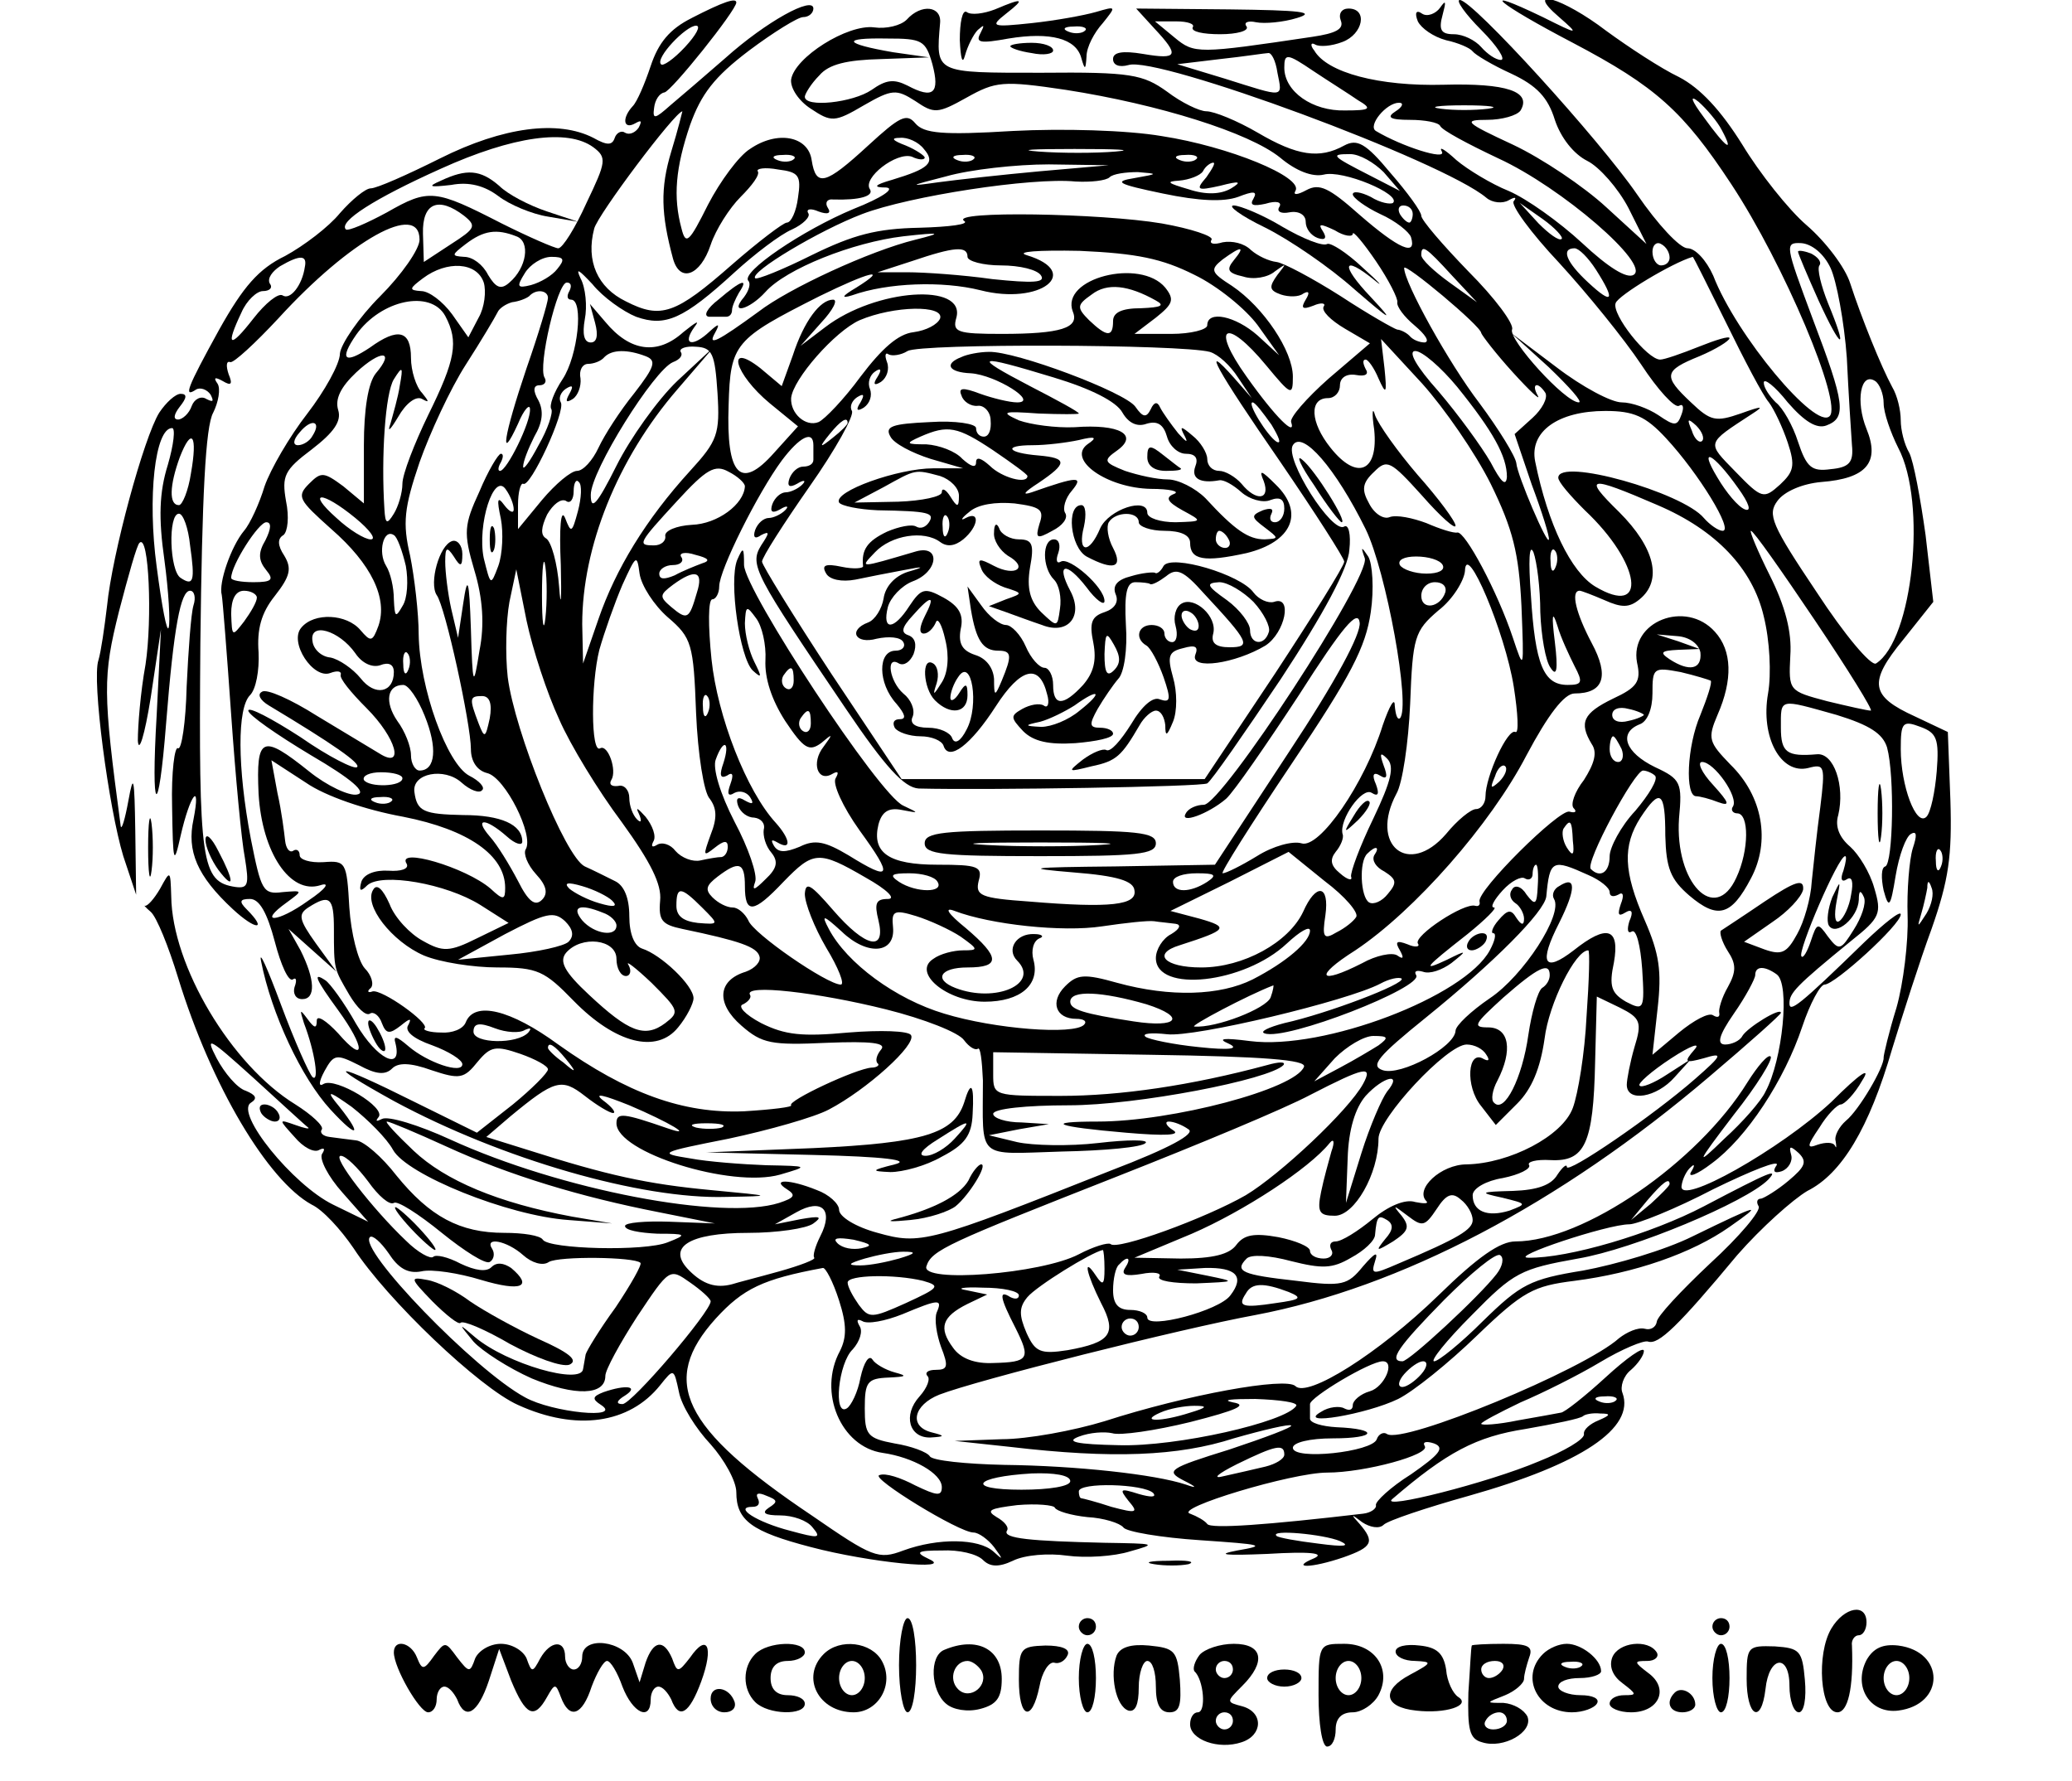 <?xml version="1.0" standalone="no"?>
<!DOCTYPE svg PUBLIC "-//W3C//DTD SVG 20010904//EN"
 "http://www.w3.org/TR/2001/REC-SVG-20010904/DTD/svg10.dtd">
<svg version="1.0" xmlns="http://www.w3.org/2000/svg"
 width="242pt" height="208pt" viewBox="0 0 242 208"
 preserveAspectRatio="xMidYMid meet">

<g transform="translate(0,208) scale(0.1,-0.1)"
fill="#000000" stroke="none">
<path d="M808 2059 c-26 -13 -39 -29 -48 -56 -7 -21 -16 -42 -21 -47 -13 -14
-11 -28 3 -20 7 4 8 3 4 -5 -4 -6 -11 -9 -16 -6 -4 3 -10 0 -12 -6 -3 -9 -9
-9 -25 0 -41 21 -105 13 -179 -24 -38 -19 -74 -35 -81 -35 -6 0 -22 -13 -36
-29 -13 -16 -42 -38 -64 -50 -31 -15 -49 -36 -77 -86 -38 -69 -42 -80 -27 -70
5 3 13 0 17 -6 4 -8 3 -9 -5 -5 -6 4 -14 0 -17 -8 -3 -9 -11 -16 -16 -16 -6 0
-5 6 2 15 8 10 9 15 1 15 -6 0 -17 -10 -25 -22 -18 -29 -55 -165 -61 -226 -3
-25 -7 -53 -10 -63 -8 -23 12 -173 29 -229 l15 -45 -1 75 c-1 62 -2 68 -8 35
-4 -22 -8 -35 -9 -30 -21 157 -21 175 -2 251 11 42 21 78 24 80 11 11 15 -89
7 -142 -6 -33 -9 -72 -9 -89 1 -16 8 6 15 50 l12 80 -5 -100 c-7 -118 2 -125
11 -10 9 113 17 155 28 155 5 0 7 -8 4 -17 -3 -10 -6 -53 -8 -95 -1 -42 -6
-74 -10 -72 -4 3 -8 -28 -7 -68 1 -67 2 -70 10 -34 11 48 24 65 15 19 -8 -37
4 -66 46 -105 27 -25 41 -25 16 0 -9 9 -8 12 4 12 11 0 20 -16 29 -50 7 -27
16 -47 21 -44 4 3 5 -1 2 -9 -2 -7 1 -14 9 -14 16 0 15 23 -2 57 l-14 25 28
-25 28 -25 -24 33 c-20 28 -21 34 -9 42 25 16 30 12 30 -25 0 -48 0 -46 18
-77 9 -15 19 -25 24 -22 4 3 11 -2 14 -11 5 -13 9 -13 22 -3 11 9 13 9 9 1 -5
-7 5 -16 28 -24 19 -7 35 -17 35 -22 0 -12 -41 2 -63 21 -14 12 -18 13 -15 3
8 -33 -22 -18 -46 23 -14 25 -31 48 -36 51 -15 10 -12 2 15 -35 32 -44 32 -64
0 -27 -14 15 -25 22 -25 15 0 -10 -3 -9 -11 2 -9 12 -9 11 -4 -5 13 -34 18
-70 10 -63 -4 4 -21 42 -37 85 -16 43 -26 65 -23 50 12 -61 47 -136 81 -173
34 -37 38 -30 5 10 -10 13 -4 10 20 -7 19 -15 41 -37 48 -50 16 -29 134 -77
205 -82 l51 -4 -47 8 c-86 16 -148 42 -185 77 -20 19 -34 34 -31 34 3 0 34
-13 69 -29 74 -34 157 -59 249 -77 l65 -13 -53 2 c-28 1 -52 -1 -52 -5 0 -5
17 -8 38 -9 34 0 35 -1 12 -10 -27 -11 -139 -8 -146 3 -3 5 -23 8 -45 8 -52 0
-87 19 -126 67 -17 22 -38 40 -47 41 -9 1 -23 3 -31 4 -8 1 -12 5 -9 9 2 4
-12 17 -31 29 -75 46 -144 162 -145 243 -1 31 -1 31 -13 9 -7 -12 -15 -21 -18
-20 -2 2 1 -2 7 -7 7 -6 21 -41 32 -77 39 -127 105 -237 156 -265 13 -6 34
-29 49 -51 39 -60 147 -163 192 -183 68 -31 130 -22 166 23 16 20 16 20 22 -8
3 -16 20 -43 37 -61 16 -18 30 -43 30 -56 0 -33 18 -46 87 -64 68 -18 169 -28
138 -14 -17 8 -14 10 15 10 20 1 41 -4 48 -11 8 -8 18 -9 35 -1 14 7 42 9 63
6 22 -3 55 -1 74 5 32 9 30 9 -30 10 -86 2 -119 5 -114 14 3 4 -3 11 -12 16
-13 8 -8 10 24 14 23 2 43 0 44 -3 2 -4 19 -9 38 -11 19 -1 38 -7 42 -12 3 -5
44 -12 90 -15 73 -5 78 -6 43 -12 -26 -5 -14 -6 35 -4 50 3 68 1 55 -5 -29
-12 -4 -12 34 1 34 12 37 18 19 39 -11 12 -10 12 3 2 9 -6 20 -8 25 -3 5 5 50
20 100 34 131 37 194 79 179 120 -3 7 1 20 10 27 8 7 15 17 15 22 0 6 -20 -8
-45 -31 -24 -22 -48 -41 -52 -41 -5 -1 -27 -5 -50 -9 -24 -5 -43 -6 -43 -4 0
2 21 13 46 25 26 11 68 32 93 47 25 15 51 26 56 24 12 -4 35 18 104 101 28 32
65 65 82 75 40 20 72 73 99 166 12 39 32 102 46 140 20 57 24 85 22 150 l-3
80 -38 18 c-53 24 -55 40 -14 90 l35 44 -9 78 c-6 43 -14 86 -19 96 -6 10 -10
27 -10 38 0 12 -4 29 -10 39 -13 24 -36 81 -49 121 -6 19 -29 49 -51 68 -21
18 -55 61 -75 94 -25 40 -49 66 -74 79 -21 10 -59 35 -85 54 -51 39 -97 52
-55 16 24 -21 23 -21 -19 0 -79 38 -53 16 35 -30 97 -51 129 -80 185 -165 62
-94 130 -256 115 -271 -16 -17 -109 94 -136 164 -8 18 -21 32 -30 32 -9 0 -35
28 -59 63 -44 64 -192 227 -207 227 -5 0 6 -16 25 -35 19 -19 29 -35 23 -35
-6 0 -16 7 -23 15 -7 8 -21 15 -32 15 -15 0 -18 5 -13 23 4 15 4 18 -3 8 -5
-7 -15 -11 -21 -7 -7 5 -9 1 -5 -9 4 -8 18 -18 33 -22 14 -3 28 -9 31 -13 3
-4 23 -16 45 -26 30 -14 43 -28 51 -54 7 -21 22 -40 38 -48 14 -7 36 -32 48
-55 l21 -42 -47 43 c-26 24 -75 57 -109 73 -56 26 -59 29 -30 29 17 0 35 5 39
11 13 22 -16 32 -90 30 -75 -2 -136 14 -151 40 -5 6 -4 10 1 7 5 -3 19 -2 32
3 24 9 30 39 7 39 -8 0 -12 -6 -9 -14 4 -10 -6 -15 -33 -19 -134 -20 -138 -20
-161 -1 l-23 19 25 0 c13 0 22 -3 19 -7 -2 -5 12 -8 32 -8 20 0 34 4 31 9 -4
5 2 7 11 5 10 -2 32 0 48 5 23 7 4 9 -79 10 l-109 1 21 -23 c30 -32 28 -37
-13 -30 -24 4 -35 2 -35 -6 0 -7 7 -10 18 -7 34 11 367 -112 418 -155 7 -6 19
-7 26 -3 7 4 10 4 6 -1 -4 -4 20 -37 53 -72 33 -36 76 -89 96 -119 19 -29 39
-51 44 -48 5 3 6 -2 3 -10 -5 -14 -8 -14 -27 -1 -12 8 -31 15 -43 15 -12 0
-46 18 -76 41 l-53 40 44 -40 c24 -23 40 -41 35 -41 -16 0 -82 73 -78 85 3 6
-20 37 -51 68 -30 31 -55 60 -55 65 0 5 -16 27 -36 50 -29 35 -39 40 -54 32
-29 -16 -55 -12 -101 15 -24 14 -51 25 -60 25 -8 0 -29 10 -46 23 -28 20 -42
23 -147 22 -125 0 -123 -1 -118 58 2 20 -22 23 -39 4 -7 -7 -24 -11 -38 -9
-31 4 -93 -35 -97 -61 -1 -10 9 -25 23 -34 24 -16 28 -16 62 4 33 19 38 19 60
5 22 -15 26 -15 60 4 34 19 42 20 116 9 109 -17 214 -50 250 -79 19 -16 38
-23 51 -20 22 6 91 -23 81 -33 -3 -2 -15 0 -26 7 -12 6 -21 7 -21 3 0 -4 15
-15 32 -23 18 -8 34 -21 36 -27 7 -23 -14 -14 -60 26 -36 32 -47 37 -62 29
-11 -6 -16 -6 -13 -1 10 16 -78 52 -156 64 -41 7 -116 9 -174 6 -82 -5 -104
-3 -114 9 -10 12 -18 8 -55 -26 -50 -46 -61 -49 -66 -17 -4 28 -40 35 -72 13
-13 -8 -35 -38 -49 -65 -22 -44 -26 -48 -31 -28 -10 37 -7 71 10 121 13 36 28
56 69 87 28 21 57 39 63 39 7 0 12 5 12 10 0 15 -55 -15 -103 -58 -23 -20 -52
-45 -64 -55 -18 -16 -21 -17 -19 -3 1 9 6 17 12 18 8 1 84 96 84 105 0 6 -15
1 -52 -18z m-8 -34 c-13 -14 -26 -23 -28 -20 -7 7 29 45 41 45 6 0 0 -11 -13
-25z m289 -20 c9 -34 1 -41 -29 -25 -16 8 -25 7 -42 -5 -22 -15 -78 -21 -78
-8 0 3 7 15 17 25 11 13 32 18 72 19 l56 2 -42 6 c-58 10 -61 17 -7 16 41 0
45 -2 53 -30z m403 -10 c6 -30 9 -29 -61 -7 l-56 17 50 6 c28 3 53 7 56 7 4 1
9 -9 11 -23z m94 -32 c17 -10 15 -12 -15 -12 -38 -1 -71 22 -71 50 0 17 3 17
34 -4 18 -12 42 -27 52 -34z m425 -35 c15 -28 5 -21 -21 15 -15 20 -17 27 -6
18 9 -8 22 -23 27 -33z m-381 22 c-11 -7 -7 -10 17 -10 17 0 33 -3 35 -7 2 -5
32 -21 68 -38 74 -34 178 -124 158 -136 -8 -5 -30 9 -60 37 -27 25 -65 52 -86
61 -20 8 -48 25 -61 36 -13 12 -21 17 -17 10 6 -11 -47 6 -77 24 -10 6 12 33
27 33 6 0 4 -5 -4 -10z m108 3 c-16 -2 -40 -2 -55 0 -16 2 -3 4 27 4 30 0 43
-2 28 -4z m-954 -50 c-13 -43 -12 -73 2 -125 8 -29 32 -20 44 16 6 18 22 43
35 56 13 13 23 26 20 30 -2 3 8 5 24 2 24 -3 27 -7 23 -33 -2 -16 -8 -29 -13
-29 -4 0 -33 -22 -64 -49 -66 -58 -83 -64 -124 -43 -33 16 -47 47 -37 85 4 16
94 136 103 137 0 0 -5 -21 -13 -47z m-91 5 c16 -12 15 -17 -8 -65 -13 -29 -28
-53 -33 -53 -4 0 -34 13 -66 29 -78 40 -85 41 -134 13 -24 -13 -45 -22 -48
-20 -9 9 33 36 111 71 84 38 148 47 178 25z m386 -2 c14 -16 6 -23 -37 -36
-21 -6 -23 -9 -7 -9 11 -1 -5 -12 -38 -25 -60 -25 -132 -74 -123 -84 3 -3 1
-11 -5 -19 -18 -21 6 -15 25 6 24 27 102 58 161 65 45 5 46 4 14 -4 -53 -13
-148 -57 -183 -84 -48 -35 -60 -41 -51 -25 6 11 5 12 -6 2 -20 -19 -33 -16
-18 5 7 9 2 6 -13 -6 -30 -27 -62 -23 -91 12 l-18 21 6 -22 c4 -15 2 -23 -5
-23 -8 0 -10 10 -7 27 3 15 1 37 -5 48 -6 13 -2 10 14 -7 12 -15 36 -32 51
-38 34 -12 55 -3 115 52 23 21 53 44 67 50 13 6 22 15 19 19 -3 5 3 6 12 2 11
-4 15 -2 11 4 -4 6 -1 11 6 10 31 -1 48 4 43 12 -9 13 31 44 49 38 8 -4 15 -4
15 -1 0 2 -10 9 -22 14 -16 6 -18 9 -7 9 9 1 22 -5 28 -13z m224 -3 c-23 -2
-64 -2 -90 0 -26 2 -7 3 42 3 50 0 71 -1 48 -3z m-376 -9 c-3 -3 -12 -4 -19
-1 -8 3 -5 6 6 6 11 1 17 -2 13 -5z m210 0 c-3 -3 -12 -4 -19 -1 -8 3 -5 6 6
6 11 1 17 -2 13 -5z m260 0 c-3 -3 -12 -4 -19 -1 -8 3 -5 6 6 6 11 1 17 -2 13
-5z m219 -15 l19 -22 -35 18 c-45 23 -47 25 -23 25 11 0 28 -10 39 -21z m-401
1 c-44 -4 -98 -10 -120 -13 -35 -5 -33 -4 10 7 28 8 82 14 120 14 l70 -1 -80
-7z m194 -7 c-13 -15 -11 -16 16 -10 23 6 26 5 13 -3 -12 -7 -29 -8 -50 -1
-24 7 -27 9 -11 10 12 1 25 6 28 11 3 6 9 10 12 10 3 0 -1 -7 -8 -17z m-84 -1
c-25 -4 -20 -7 33 -18 43 -9 71 -10 88 -4 18 7 23 7 18 -2 -5 -8 0 -9 14 -6
13 4 20 2 16 -4 -3 -5 2 -8 12 -6 11 2 19 -3 19 -11 0 -8 6 -16 14 -19 9 -3
11 0 6 8 -6 9 -3 9 14 1 11 -7 21 -8 21 -4 0 4 12 -10 27 -32 15 -22 26 -44
25 -48 -1 -5 8 -17 20 -27 13 -11 18 -19 12 -20 -6 0 -14 3 -18 8 -4 4 -11 7
-14 7 -4 1 -34 18 -66 39 -33 21 -67 39 -75 40 -9 1 -22 7 -30 14 -8 8 -22 11
-33 9 -10 -3 -16 -2 -13 3 3 4 -24 13 -58 19 -71 12 -248 15 -231 3 7 -4 -17
-7 -52 -8 -50 -1 -77 -8 -126 -32 -34 -17 -64 -29 -66 -27 -7 7 75 56 125 75
55 21 198 43 249 38 18 -1 36 1 40 5 4 4 19 6 33 6 24 -2 24 -2 -4 -7z m-783
-44 c15 -12 13 -15 -15 -33 l-32 -21 -1 33 c-1 36 18 44 48 21z m1108 2 c0 -5
-2 -10 -4 -10 -3 0 -8 5 -11 10 -3 6 -1 10 4 10 6 0 11 -4 11 -10z m174 -29
c-3 -3 -15 6 -27 18 l-22 24 27 -19 c14 -10 24 -21 22 -23z m-1334 -1 c0 -11
-21 -41 -46 -66 -25 -25 -46 -56 -47 -67 0 -12 -18 -44 -38 -70 -21 -27 -43
-65 -50 -85 -6 -20 -17 -44 -24 -52 -15 -18 -30 -61 -26 -75 1 -5 6 -68 11
-140 5 -71 12 -147 16 -167 5 -31 4 -36 -11 -34 -40 6 -43 27 -41 284 2 173 6
254 15 270 6 12 9 28 5 34 -5 7 -3 8 6 3 10 -6 12 -4 7 8 -3 9 -3 16 2 14 4
-1 29 22 56 51 84 92 165 137 165 92z m113 4 c17 -6 12 -37 -8 -54 -10 -9 -16
-6 -25 9 -6 12 -18 21 -28 21 -15 1 -15 2 2 15 21 16 36 18 59 9z m1347 -25
c0 -5 -4 -9 -10 -9 -5 0 -10 7 -10 16 0 8 5 12 10 9 6 -3 10 -10 10 -16z m188
-12 c7 -15 16 -63 19 -105 2 -42 5 -88 6 -102 2 -20 -3 -26 -25 -28 -22 -3
-28 2 -38 32 -6 19 -18 40 -26 46 -7 7 -14 17 -14 23 0 6 13 -4 28 -23 20 -23
34 -31 45 -27 24 9 22 25 -16 125 -32 86 -33 89 -13 88 12 -1 26 -12 34 -29z
m-1008 13 c0 -5 18 -10 39 -10 22 0 43 -5 47 -12 5 -8 -9 -9 -57 -4 -35 5 -80
8 -99 8 l-35 0 40 13 c50 17 65 18 65 5z m265 -21 c27 -13 60 -40 74 -59 l25
-35 -25 23 c-26 23 -59 30 -59 12 0 -5 -19 -10 -42 -10 l-43 0 25 19 c20 16
22 21 11 35 -29 35 -123 11 -108 -28 8 -19 -14 -26 -83 -26 -52 0 -58 2 -53
19 11 41 -94 34 -153 -11 l-29 -22 24 27 c14 15 20 27 14 27 -15 0 -34 -25
-47 -65 l-13 -36 -25 21 c-41 32 -30 -7 11 -41 l33 -27 -28 -31 c-39 -44 -56
-27 -53 56 2 72 7 77 106 127 57 28 83 35 43 10 -17 -10 -18 -13 -5 -9 42 15
106 17 150 6 70 -18 120 21 54 41 -13 4 13 6 62 5 67 -3 96 -9 134 -28z m46
17 c-9 -11 -7 -15 11 -19 12 -4 29 -1 37 6 14 10 14 10 3 -4 -10 -14 -10 -18
4 -23 9 -3 21 -3 26 1 7 4 8 1 3 -7 -6 -10 -4 -12 9 -7 9 4 15 3 12 -1 -3 -5
8 -16 25 -26 l29 -17 -48 -41 c-26 -23 -46 -46 -44 -51 6 -18 -18 5 -52 53
-43 60 -24 70 23 13 29 -35 31 -36 31 -13 0 30 -34 81 -71 106 -25 16 -26 19
-11 31 22 16 27 16 13 -1z m255 -18 l29 -31 -32 23 c-18 13 -33 27 -33 32 0
13 5 10 36 -24z m168 7 c23 -36 20 -42 -9 -15 -26 24 -32 40 -16 40 5 0 16
-11 25 -25z m-1508 3 c-3 -21 -17 -39 -26 -33 -5 3 -20 -9 -34 -27 -28 -36
-33 -33 -14 7 6 14 18 25 25 25 8 0 12 4 8 9 -3 6 3 14 12 20 24 14 32 13 29
-1z m295 -2 c-6 -8 -20 -16 -31 -19 -16 -4 -17 -2 -7 14 6 10 20 19 31 19 15
0 16 -3 7 -14z m1365 -63 c21 -43 43 -85 50 -93 6 -8 16 -29 22 -47 9 -27 7
-34 -9 -49 -19 -17 -21 -17 -52 15 -34 35 -35 32 20 68 14 9 11 9 -14 0 -29
-10 -35 -9 -58 13 -33 31 -32 37 10 54 19 8 35 18 35 21 0 3 -16 -2 -36 -10
-20 -8 -40 -15 -45 -15 -15 0 -57 53 -52 66 3 9 66 47 90 54 1 0 18 -35 39
-77z m-1451 47 c3 -10 1 -29 -6 -41 l-12 -23 -19 27 c-11 15 -27 27 -36 27
-15 1 -14 3 2 15 28 21 63 19 71 -5z m1165 -59 c1 -3 17 -24 37 -46 20 -22 33
-34 29 -27 -8 14 0 17 9 3 3 -6 -4 -19 -15 -29 l-21 -19 20 -59 c12 -32 21
-61 20 -64 -1 -9 -37 75 -38 89 -1 8 -20 39 -43 70 -36 47 -88 141 -88 158 0
7 90 -68 90 -76z m-1065 49 c-3 -5 -3 -10 2 -10 15 0 8 -66 -10 -93 -10 -15
-16 -31 -13 -35 2 -4 -4 -23 -15 -42 -10 -19 -18 -30 -18 -25 0 6 6 21 13 35
10 17 11 30 5 42 -7 12 -6 18 1 18 6 0 9 4 6 9 -8 13 15 111 26 111 5 0 6 -4
3 -10z m685 -11 c11 -6 6 -8 -17 -9 -23 0 -33 -5 -33 -15 0 -19 -7 -19 -28 1
-15 15 -14 18 3 30 18 14 43 11 75 -7z m-710 3 c0 -5 -11 -42 -25 -82 -27 -80
-32 -113 -10 -65 7 17 14 24 14 17 1 -15 -27 -72 -35 -72 -3 0 -2 5 1 10 3 6
3 10 0 10 -3 0 -15 -20 -25 -44 -18 -39 -19 -48 -6 -92 10 -33 12 -64 6 -94
-7 -44 -8 -43 -10 25 -2 60 -4 64 -9 30 l-6 -40 -8 34 c-4 18 -7 43 -7 55 0
17 2 18 10 6 8 -13 10 -12 10 3 0 10 -6 17 -12 15 -15 -5 -27 -49 -18 -63 10
-13 40 -151 40 -180 0 -14 7 -25 19 -28 21 -5 55 -73 45 -89 -3 -5 2 -18 12
-29 13 -14 14 -23 7 -30 -8 -8 -16 -2 -28 22 -10 19 -24 42 -33 52 -19 22 -5
22 20 0 10 -9 18 -11 18 -6 0 20 -25 31 -69 31 -46 1 -54 4 -57 27 -3 22 35
29 55 11 10 -9 21 -13 24 -9 4 3 -3 11 -15 17 -26 14 -58 102 -59 165 0 25 -5
67 -10 92 -9 38 -7 56 11 109 12 34 36 86 54 114 18 28 34 55 37 61 2 5 10 10
17 12 8 1 16 4 20 7 8 9 22 7 22 -2z m-120 -21 c16 -30 12 -51 -20 -116 -16
-33 -30 -69 -30 -80 0 -11 -5 -27 -10 -35 -8 -13 -10 -12 -11 5 -4 62 1 136
11 152 10 16 11 15 7 -7 -2 -14 -8 -34 -11 -45 -4 -11 0 -7 9 8 9 16 21 25 28
21 9 -5 8 -3 0 7 -7 7 -13 26 -13 41 0 32 -15 36 -48 12 -30 -20 -36 -14 -16
15 29 41 87 53 104 22z m578 -3 c-3 -7 -16 -14 -31 -16 -18 -2 -37 -19 -62
-52 -19 -26 -42 -50 -49 -53 -15 -6 -33 10 -32 28 2 22 51 78 80 91 40 17 99
18 94 2z m-260 -87 c3 -48 0 -56 -32 -91 -52 -57 -87 -115 -107 -173 l-18 -52
-1 46 c0 90 41 193 111 274 l43 50 -43 -40 c-23 -22 -55 -67 -71 -99 -23 -46
-30 -53 -30 -34 0 28 74 146 96 155 8 3 12 8 9 12 -2 4 6 7 18 6 19 -1 22 -8
25 -54z m575 48 c10 -3 24 -16 33 -30 l16 -24 -21 24 c-40 45 -20 9 54 -98 41
-60 75 -113 75 -117 0 -5 -37 -64 -81 -131 l-82 -123 -177 0 -177 0 -82 123
c-44 67 -81 127 -81 131 0 5 25 44 55 87 31 44 53 84 50 89 -3 5 0 12 6 16 8
5 9 3 4 -6 -6 -9 -4 -11 4 -6 7 5 10 14 7 22 -3 7 0 16 6 20 7 5 8 2 3 -6 -6
-9 -4 -11 4 -6 7 5 10 15 7 23 -3 8 -2 12 2 9 4 -2 14 -1 22 4 15 9 319 8 353
-1z m328 -154 c26 -53 33 -81 36 -143 3 -76 3 -76 -10 -37 -18 54 -56 125 -65
123 -4 -1 -20 4 -36 11 -16 6 -35 10 -43 7 -7 -3 -18 4 -24 16 -9 16 -8 24 6
37 15 15 19 13 56 -28 21 -24 39 -40 39 -35 0 5 -20 32 -44 59 -24 28 -46 59
-50 70 -3 11 -4 3 -1 -17 5 -49 -20 -60 -51 -21 -24 30 -25 58 -3 58 8 0 14 7
14 15 0 9 8 14 19 12 11 -2 15 1 11 7 -3 6 -4 11 0 11 3 0 10 -10 15 -22 9
-20 10 -18 7 12 l-4 34 48 -52 c26 -29 62 -81 80 -117z m-1302 129 c-9 -11
-14 -42 -14 -84 l0 -68 -24 20 c-23 17 -26 17 -40 3 -15 -15 -12 -19 26 -53
47 -41 66 -81 55 -113 -7 -19 -9 -19 -21 -5 -16 19 -54 21 -69 3 -15 -17 14
-61 34 -53 8 3 13 2 12 -2 -2 -4 12 -21 30 -39 35 -35 45 -72 15 -53 -10 6
-43 26 -73 44 -30 19 -59 32 -64 28 -6 -3 -2 -10 8 -16 75 -45 108 -68 103
-72 -3 -3 -33 12 -66 35 -34 22 -61 36 -61 31 0 -5 33 -28 73 -52 48 -28 66
-44 54 -46 -9 -2 -35 10 -56 27 -55 44 -62 41 -59 -26 4 -69 37 -118 72 -107
12 4 7 -4 -14 -18 -36 -26 -60 -27 -25 -2 19 14 19 14 -5 12 -23 -3 -25 2 -37
62 -16 84 -16 153 -1 168 7 7 11 29 10 50 -2 27 3 46 19 66 18 23 20 32 11 47
-8 12 -8 20 -1 24 5 4 7 21 3 40 -5 29 -2 36 30 60 26 20 35 33 31 46 -4 13 3
27 21 44 29 27 46 26 23 -1z m315 20 c13 -5 11 -12 -13 -43 -17 -21 -35 -49
-42 -64 -7 -15 -18 -27 -25 -27 -7 0 -25 -15 -41 -34 l-28 -34 0 28 c0 15 3
26 6 25 8 -6 50 85 44 95 -3 5 0 12 6 16 8 5 9 3 4 -6 -5 -9 -4 -11 4 -6 6 4
10 15 9 24 -2 9 2 17 9 17 6 0 15 3 19 8 9 9 27 9 48 1z m948 -36 c42 -52 58
-81 58 -105 -1 -12 -7 -6 -19 17 -11 19 -38 56 -61 83 -26 29 -36 47 -27 47 8
0 30 -19 49 -42z m498 -19 c0 -11 8 -34 17 -52 34 -64 17 -225 -26 -252 -6 -3
-37 34 -69 83 -53 79 -58 91 -46 107 8 11 29 20 51 22 53 4 69 23 53 62 -13
32 -7 67 10 56 5 -3 10 -15 10 -26z m-715 -25 c9 -15 12 -23 6 -20 -11 7 -35
46 -28 46 3 0 12 -12 22 -26z m461 -16 c38 -41 79 -108 66 -108 -5 0 -15 7
-22 15 -25 30 -170 71 -170 47 0 -5 14 -21 31 -38 66 -62 74 -126 12 -89 -28
17 -55 72 -70 146 -7 35 27 59 82 59 33 0 47 -6 71 -32z m-1581 3 c-3 -6 -11
-11 -17 -11 -6 0 -6 6 2 15 14 17 26 13 15 -4z m625 15 c0 -2 -8 -10 -17 -17
-16 -13 -17 -12 -4 4 13 16 21 21 21 13z m998 -21 c-3 -3 -9 2 -12 12 -6 14
-5 15 5 6 7 -7 10 -15 7 -18z m-1792 -28 c-10 -32 -11 -62 -4 -111 5 -37 7
-73 5 -79 -2 -7 -8 25 -14 71 -11 81 -2 162 18 162 4 0 2 -19 -5 -43z m27 -10
c-3 -20 -10 -37 -14 -37 -12 0 -11 23 1 56 14 36 21 26 13 -19z m727 33 c0 -5
0 -13 0 -17 0 -5 -5 -8 -12 -8 -6 0 -13 -6 -16 -14 -3 -9 0 -11 9 -6 8 5 11 4
6 -1 -5 -5 -14 -9 -19 -9 -6 0 -13 -6 -16 -14 -3 -9 0 -11 9 -6 8 5 11 4 6 -1
-5 -5 -14 -9 -19 -9 -6 0 -13 -6 -16 -14 -3 -9 0 -11 7 -6 10 5 10 3 0 -12
-14 -23 -8 -33 99 -191 46 -68 68 -92 85 -93 81 -2 331 2 337 6 5 3 43 58 86
122 50 76 79 130 80 151 2 18 -1 30 -6 27 -14 -9 -70 79 -60 95 11 18 50 -27
85 -98 24 -49 53 -208 40 -221 -3 -2 -5 4 -6 15 0 10 -6 0 -14 -23 -21 -68
-74 -145 -95 -138 -10 3 -33 -3 -52 -15 -18 -11 -36 -20 -40 -20 -3 0 33 57
80 127 70 104 87 137 93 178 4 27 2 57 -3 65 -8 12 -9 12 -4 -2 7 -22 -167
-288 -188 -288 -8 0 -18 -4 -21 -10 -8 -13 26 -1 47 17 9 8 47 63 85 121 51
80 69 101 71 85 2 -13 -28 -69 -83 -152 l-86 -131 -117 -2 c-101 -1 -108 -2
-48 -7 51 -4 70 -10 71 -21 3 -17 -27 -21 -123 -13 -57 4 -63 7 -59 24 5 17
-1 19 -48 19 -57 0 -77 14 -69 47 4 15 12 20 27 17 21 -4 21 -4 2 5 -28 12
-185 251 -186 281 0 21 -1 22 -8 6 -10 -25 3 -114 18 -129 11 -10 11 -8 2 10
-6 12 -11 32 -11 45 1 21 2 21 13 6 7 -9 12 -31 11 -49 -1 -21 7 -46 23 -71
22 -33 28 -36 42 -26 14 12 14 11 3 -4 -15 -19 -7 -42 10 -32 7 4 8 2 4 -5 -4
-6 8 -33 28 -61 40 -55 37 -60 -13 -29 -27 16 -39 19 -57 10 -17 -7 -25 -7
-30 1 -4 7 -3 8 4 4 17 -10 15 4 -2 23 -34 37 -68 124 -75 191 -4 39 -4 70 1
70 4 0 8 7 8 15 0 19 45 109 73 147 21 28 37 36 37 18z m1080 -50 c13 -18 16
-28 8 -25 -8 3 -22 20 -32 37 -23 38 -5 29 24 -12z m-1160 2 c-1 -21 -32 -44
-62 -45 -18 -1 -32 -7 -31 -13 1 -6 -5 -11 -13 -11 -20 0 -19 2 27 52 34 37
44 43 60 34 10 -5 19 -13 19 -17z m-270 -27 c0 -5 -5 -3 -11 5 -8 11 -9 7 -4
-16 3 -16 2 -41 -3 -55 -9 -24 -9 -23 -17 9 -8 39 12 102 26 80 5 -7 9 -17 9
-23z m75 -2 c-7 -26 -8 -26 -15 -8 -5 12 -7 -11 -5 -55 1 -41 0 -53 -2 -25 -2
27 -9 52 -15 56 -7 4 -6 13 1 28 7 12 16 19 22 16 5 -4 9 2 9 11 0 10 3 15 6
11 4 -3 3 -19 -1 -34z m1261 7 c68 -29 111 -74 124 -130 7 -28 9 -67 5 -90 -9
-51 15 -95 47 -87 19 5 20 3 14 -46 -4 -29 -8 -68 -10 -87 -1 -19 -9 -47 -17
-61 -12 -22 -18 -25 -38 -18 l-24 9 33 23 c18 12 34 29 36 38 1 13 -9 10 -45
-14 -25 -17 -48 -32 -51 -34 -2 -2 1 -13 8 -24 10 -15 10 -24 0 -42 -7 -12
-11 -26 -10 -30 1 -5 -2 -6 -7 -3 -5 4 -23 -6 -40 -20 l-31 -26 6 54 c5 44 2
64 -15 103 -25 57 -26 87 -5 120 23 35 29 31 29 -21 1 -38 6 -51 28 -70 33
-28 49 -24 72 20 23 43 14 96 -24 133 -25 26 -27 30 -15 58 18 41 17 75 -3 97
-34 38 -100 12 -91 -36 5 -22 0 -29 -28 -42 -35 -17 -40 -28 -25 -53 7 -10 3
-23 -9 -42 -11 -14 -16 -29 -12 -33 4 -4 2 -6 -5 -4 -12 3 -108 -92 -105 -105
1 -4 -1 -6 -5 -5 -13 4 -72 -35 -67 -44 3 -4 -3 -5 -12 -1 -13 5 -15 3 -9 -7
5 -9 4 -11 -3 -6 -6 4 -25 0 -41 -9 -51 -26 -57 -16 -8 15 69 46 158 147 200
228 25 47 44 72 56 72 34 0 41 20 20 59 -18 34 -25 61 -14 61 2 0 15 -5 29
-11 20 -9 29 -9 41 1 27 22 18 60 -24 102 -43 42 -36 43 45 8z m-1521 -15 c17
-14 25 -25 18 -25 -7 0 -25 11 -40 25 -36 32 -17 32 22 0z m-193 -32 c6 -42 4
-48 -11 -38 -13 8 -15 75 -2 75 5 0 11 -17 13 -37z m88 6 c-9 -15 -8 -24 1
-35 9 -11 7 -14 -15 -14 -14 0 -26 2 -26 5 0 15 32 65 41 65 6 0 6 -7 -1 -21z
m164 -30 c3 -17 2 -38 -4 -47 -8 -14 -9 -13 -10 8 0 14 -4 31 -9 39 -10 16 -3
44 9 36 4 -2 10 -19 14 -36z m1646 -64 c39 -58 68 -105 65 -105 -4 0 -26 5
-51 11 -45 12 -45 12 -43 53 2 28 -6 58 -24 94 -14 28 -24 52 -22 52 3 0 36
-47 75 -105z m-321 10 c1 -27 6 -57 12 -65 7 -11 9 -3 5 30 -4 32 -3 38 3 19
4 -14 14 -35 20 -47 10 -19 9 -22 -8 -22 -28 0 -38 23 -43 105 -3 40 -2 61 3
50 4 -11 8 -42 8 -70z m-1162 -7 c-2 -18 -4 -6 -4 27 0 33 2 48 4 33 2 -15 2
-42 0 -60z m183 64 c-8 -3 -23 -9 -32 -14 -12 -5 -18 -5 -18 2 0 5 7 10 16 10
8 0 13 4 10 9 -4 5 4 7 16 3 16 -4 18 -7 8 -10z m997 -4 c-3 -8 -6 -5 -6 6 -1
11 2 17 5 13 3 -3 4 -12 1 -19z m-1037 -59 c28 -24 30 -31 33 -112 2 -47 9
-93 16 -100 8 -11 9 -22 1 -42 -9 -25 -9 -26 5 -15 10 8 15 9 15 1 0 -6 -3
-11 -7 -12 -5 0 -16 -2 -25 -4 -9 -2 -22 3 -29 11 -6 8 -16 11 -22 7 -5 -3 -7
-2 -4 4 4 6 -1 19 -9 29 -9 10 -12 12 -8 4 4 -9 3 -12 -2 -7 -5 5 -9 16 -9 25
0 9 -6 16 -13 14 -8 -1 -11 2 -8 7 7 11 -4 42 -13 37 -11 -7 -11 75 -1 115 6
21 18 55 27 76 16 35 17 36 20 13 2 -14 17 -37 33 -51z m905 61 c3 -6 -5 -10
-19 -10 -14 0 -28 5 -31 10 -3 6 5 10 19 10 14 0 28 -4 31 -10z m83 -142 c5
-32 6 -55 2 -53 -9 5 -35 -52 -35 -75 0 -8 -5 -15 -11 -15 -6 0 -22 -13 -35
-29 -44 -51 -90 -13 -58 47 7 12 14 59 16 105 3 78 5 85 33 109 17 13 30 35
31 46 1 37 47 -72 57 -135z m-1115 -38 c13 -30 46 -84 73 -120 34 -47 47 -73
45 -92 -2 -23 2 -28 26 -33 67 -14 87 -21 90 -32 2 -6 -5 -14 -16 -18 -33 -10
-35 -37 -5 -63 24 -21 35 -23 100 -20 51 2 70 0 63 -8 -5 -6 -7 -13 -4 -16 3
-2 -1 -5 -7 -5 -18 -1 -99 -39 -94 -44 2 -2 -22 -5 -55 -7 -71 -3 -137 21
-217 78 -56 41 -98 51 -108 26 -3 -8 -16 -13 -29 -12 -13 0 -22 3 -19 5 6 6
-50 46 -61 43 -5 -2 -7 0 -2 4 4 4 1 15 -7 23 -8 9 -16 41 -18 71 -3 53 -4 55
-30 53 -16 -1 -28 3 -28 8 0 6 -4 8 -8 5 -4 -2 -8 3 -9 12 -1 9 -4 34 -9 56
l-7 38 40 -26 c23 -16 70 -32 114 -40 76 -15 119 -45 119 -83 0 -14 -2 -15
-17 -1 -29 25 -111 49 -98 29 3 -6 -7 -9 -21 -8 -16 1 -29 -4 -32 -13 -3 -11
-1 -12 7 -4 17 15 92 2 132 -23 l33 -21 -37 -18 c-32 -16 -40 -16 -63 -3 -15
8 -33 27 -39 43 -8 18 -15 24 -19 17 -12 -18 22 -61 59 -77 19 -8 58 -14 86
-14 47 0 55 -4 89 -39 49 -50 97 -62 122 -31 10 12 18 28 18 34 0 15 -38 51
-60 58 -9 3 -15 17 -15 38 0 21 -6 36 -17 41 -10 5 -26 13 -35 17 -23 11 -82
158 -90 221 -3 27 -2 66 2 88 l8 38 12 -60 c7 -33 24 -85 38 -115z m161 148
c-9 -31 -11 -33 -30 -17 -14 12 -14 14 2 26 26 19 36 16 28 -9z m874 0 c-6
-18 -28 -21 -28 -4 0 9 7 16 16 16 9 0 14 -5 12 -12z m-1388 -6 c0 -5 -7 -17
-15 -28 -14 -18 -14 -18 -15 9 0 17 5 27 15 27 8 0 15 -4 15 -8z m115 -65 c8
-12 20 -17 29 -14 10 4 16 1 16 -8 0 -24 -22 -29 -39 -7 -9 11 -25 22 -35 24
-11 1 -20 10 -21 19 -4 23 31 13 50 -14z m1571 1 c2 -20 -13 -23 -36 -8 -12 8
-10 10 10 11 l25 1 -25 9 -25 8 24 -2 c14 -1 25 -9 27 -19z m-1509 -20 c-3 -8
-6 -5 -6 6 -1 11 2 17 5 13 3 -3 4 -12 1 -19z m450 -13 c0 -8 -4 -12 -9 -9 -5
3 -6 10 -3 15 9 13 12 11 12 -6z m1071 0 c2 -2 -4 -20 -12 -40 -16 -37 -18
-95 -5 -95 4 0 16 -3 26 -7 14 -5 13 -1 -6 20 -14 15 -19 27 -13 27 14 0 43
-41 36 -52 -3 -4 0 -8 5 -8 14 0 14 -43 -1 -75 -25 -55 -72 -6 -67 69 4 42 2
46 -28 60 -35 17 -43 40 -18 50 9 3 15 18 15 36 0 30 1 31 33 25 17 -4 33 -9
35 -10z m-1502 -41 c15 -37 13 -64 -6 -64 -5 0 -10 8 -10 18 0 10 -7 28 -16
40 -15 22 -12 42 7 42 6 0 17 -16 25 -36z m76 -3 c-5 -23 -6 -24 -13 -6 -11
29 -11 32 4 32 9 0 12 -9 9 -26z m255 7 c-3 -8 -6 -5 -6 6 -1 11 2 17 5 13 3
-3 4 -12 1 -19z m1093 -3 c0 -1 -8 -5 -18 -7 -11 -3 -19 0 -19 7 0 7 8 10 19
7 10 -2 18 -6 18 -7z m225 0 c39 -12 54 -22 59 -38 9 -33 7 -135 -2 -139 -5
-1 -5 -14 -2 -28 6 -22 8 -20 14 17 4 24 12 46 18 49 7 4 7 -2 2 -17 -4 -13
-7 -49 -6 -79 1 -30 -5 -79 -13 -107 -9 -29 -15 -55 -15 -58 1 -11 -29 -62
-44 -74 -8 -7 -14 -18 -12 -24 1 -7 1 -9 -1 -5 -2 4 -11 4 -20 1 -13 -5 -13
-2 2 20 9 15 21 27 25 27 4 0 16 12 25 28 11 17 -2 9 -36 -25 -59 -55 -179
-123 -175 -98 1 8 6 18 11 22 4 4 5 2 0 -6 -4 -7 7 -3 24 10 41 30 85 97 106
160 9 27 21 49 26 49 12 0 89 70 89 82 0 5 -19 -10 -42 -32 -77 -75 -88 -83
-88 -72 0 12 7 20 72 73 34 27 36 32 27 62 -5 18 -18 39 -28 48 -13 11 -18 24
-14 37 8 34 -5 73 -25 71 -35 -3 -42 2 -42 31 0 35 -3 34 65 15z m-1198 -10
c0 -8 -4 -12 -9 -9 -5 3 -6 10 -3 15 9 13 12 11 12 -6z m1315 -56 c-2 -24 -7
-48 -12 -53 -12 -12 -30 36 -30 79 0 31 2 34 23 26 19 -7 22 -14 19 -52z
m-368 26 c3 -8 1 -15 -4 -15 -6 0 -10 7 -10 15 0 8 2 15 4 15 2 0 6 -7 10 -15z
m-1049 -16 c-5 -14 -4 -19 4 -15 7 5 8 1 4 -10 -4 -11 -3 -15 5 -10 6 3 14 1
18 -5 5 -8 3 -9 -6 -4 -8 5 -11 3 -8 -6 3 -8 11 -14 19 -14 8 -1 13 -7 11 -14
-1 -7 2 -19 9 -27 8 -10 7 -18 -7 -31 -13 -13 -16 -14 -12 -3 3 8 -8 40 -24
70 -17 33 -26 63 -22 73 9 25 17 21 9 -4z m759 -65 c-16 -33 -27 -63 -26 -68
2 -5 -4 -4 -13 4 -11 9 -12 16 -5 25 6 7 10 17 8 21 -4 17 23 55 34 48 8 -5 9
-1 5 10 -5 11 -3 15 5 10 8 -5 9 -1 4 12 -5 14 -4 16 4 8 9 -9 5 -26 -16 -70z
m147 43 c-10 -9 -11 -8 -5 6 3 10 9 15 12 12 3 -3 0 -11 -7 -18z m-1281 4 c0
-10 -39 -11 -45 -2 -2 5 7 9 20 9 14 0 25 -3 25 -7z m1463 3 c4 -4 -7 -22 -23
-41 -17 -18 -30 -43 -30 -53 0 -19 -11 -26 -22 -15 -7 7 51 115 61 115 4 0 11
-3 14 -6z m-1476 -30 c-3 -3 -12 -4 -19 -1 -8 3 -5 6 6 6 11 1 17 -2 13 -5z
m1380 -46 c2 -17 0 -19 -7 -8 -5 8 -6 18 -4 22 8 12 10 10 11 -14z m-253 -89
c-3 -5 -13 -13 -23 -18 -15 -9 -17 -6 -13 20 5 36 -11 38 -26 4 -17 -36 -70
-65 -119 -65 -43 0 -58 16 -25 26 56 18 58 21 23 31 l-34 9 69 34 69 35 42
-34 c24 -18 40 -37 37 -42z m21 72 c-3 -6 2 -14 12 -19 14 -9 15 -13 4 -26 -7
-9 -17 -13 -22 -10 -10 6 -12 48 -2 57 10 10 15 8 8 -2z m662 -13 c-3 -8 -6
-5 -6 6 -1 11 2 17 5 13 3 -3 4 -12 1 -19z m-1256 -13 c25 -14 36 -25 26 -25
-14 0 -16 -5 -11 -25 9 -37 -15 -32 -53 12 -26 30 -32 34 -33 19 0 -11 11 -39
25 -63 14 -23 22 -43 17 -43 -16 0 -103 60 -108 75 -4 8 -12 15 -18 15 -7 0
-17 5 -24 12 -9 9 -7 14 6 24 25 19 32 17 32 -11 0 -33 10 -32 45 5 35 36 41
37 96 5z m1142 8 c-4 -10 -2 -14 4 -10 6 4 8 -3 5 -18 -2 -14 -9 -28 -14 -31
-5 -3 -6 7 -3 23 5 26 5 26 -5 5 -5 -13 -7 -28 -4 -33 8 -13 34 9 35 30 0 11
2 12 6 3 3 -7 -3 -24 -12 -38 -15 -24 -17 -25 -30 -8 -12 17 -13 16 -20 -5 -4
-12 -9 -21 -11 -18 -5 5 43 117 51 117 2 0 1 -7 -2 -17z m-357 -18 c-1 -22 -3
-23 -13 -10 -6 10 -14 12 -17 6 -4 -5 -2 -12 4 -16 5 -3 10 -12 10 -18 0 -8
-3 -8 -9 1 -6 10 -10 10 -21 -3 -7 -8 -9 -15 -6 -15 4 0 2 -9 -4 -20 -29 -54
-194 -117 -280 -106 -31 4 -39 3 -25 -3 13 -6 2 -8 -35 -4 -30 3 -58 9 -62 12
-5 4 7 5 25 3 32 -4 211 39 249 59 11 6 22 8 25 6 5 -6 -87 -41 -137 -52 -19
-5 -29 -10 -23 -12 25 -9 186 54 177 68 -3 5 1 6 8 4 8 -3 22 2 33 10 19 15
19 16 -5 4 -30 -14 -27 -10 24 30 21 17 35 31 31 31 -5 0 0 9 10 20 10 11 22
17 26 14 5 -3 9 0 9 5 0 6 2 11 4 11 2 0 3 -11 2 -25z m59 13 c14 -6 25 -15
25 -20 0 -5 4 -6 10 -3 6 4 7 -1 3 -11 -4 -12 -3 -15 5 -10 8 5 10 1 5 -10 -3
-10 -2 -15 3 -12 5 3 10 -16 12 -44 3 -47 2 -49 -19 -38 -17 10 -20 18 -14 46
7 40 -8 45 -47 14 -35 -27 -41 -15 -17 32 20 40 20 56 0 43 -6 -3 -9 -10 -6
-15 11 -18 -36 -90 -75 -116 -22 -15 -40 -32 -40 -38 -1 -19 -64 -53 -85 -46
-15 5 -6 16 51 62 79 64 138 123 140 141 4 43 7 44 49 25z m-760 -8 c8 -13
-25 -13 -45 0 -12 8 -9 10 12 10 15 0 30 -4 33 -10z m315 0 c-20 -13 -40 -13
-40 0 0 6 12 10 28 10 21 0 24 -2 12 -10z m-695 -22 c7 -7 2 -8 -15 -3 -14 4
-29 12 -35 17 -7 7 -2 8 15 3 14 -4 30 -12 35 -17z m1535 -15 c-11 -17 -11
-17 -6 0 3 10 6 24 7 30 0 9 2 9 5 0 3 -7 0 -20 -6 -30z m-1430 7 c20 -20 20
-20 -5 -18 -17 2 -25 8 -25 20 0 23 5 23 30 -2z m-156 -40 c-5 -5 -36 -12 -69
-15 l-60 -6 55 30 c48 25 57 27 70 15 9 -9 11 -17 4 -24z m40 34 c9 -3 16 -10
16 -15 0 -14 -26 -10 -40 6 -13 16 -3 20 24 9z m418 -28 c21 -15 21 -16 3 -16
-11 0 -27 -4 -35 -10 -25 -16 16 -50 60 -50 42 0 65 20 57 49 -3 11 0 22 7 25
6 2 3 5 -6 5 -21 1 -33 -18 -20 -31 27 -27 -25 -50 -72 -32 -26 10 -18 24 14
24 39 0 38 12 -2 46 -21 17 -26 25 -13 20 42 -16 126 -25 172 -18 27 4 54 7
61 6 6 -1 18 -2 25 -3 7 -1 5 -6 -5 -12 -10 -5 -18 -18 -18 -28 0 -41 103 -30
153 17 15 14 27 21 27 15 0 -13 -28 -37 -67 -57 -38 -19 -96 -21 -158 -4 -39
11 -47 10 -61 -4 -18 -18 -11 -38 13 -38 9 0 13 -3 9 -7 -12 -12 -104 -5 -163
13 -57 17 -114 59 -135 99 -9 17 -7 17 15 -3 30 -29 63 -26 60 5 -2 19 1 21
27 13 16 -5 40 -16 52 -24z m-402 -26 c0 -11 5 -20 11 -20 5 0 7 6 3 13 -4 6
8 -3 27 -21 32 -32 33 -34 16 -47 -24 -18 -43 -10 -89 33 -29 27 -35 39 -27
49 18 21 59 16 59 -7z m1133 -67 c-2 -43 -10 -91 -16 -107 -12 -33 -74 -65
-124 -66 -30 0 -61 -29 -47 -43 3 -3 -3 -3 -13 -1 -12 4 -32 -5 -50 -20 -17
-14 -36 -26 -43 -26 -6 0 -8 -4 -5 -10 3 -5 -1 -10 -9 -10 -9 0 -16 4 -16 9 0
5 -17 12 -37 16 -28 5 -40 3 -49 -9 -8 -11 -27 -16 -65 -16 l-54 1 67 28 c60
26 137 76 161 106 5 6 6 1 2 -10 -3 -11 -9 -32 -12 -47 -5 -24 -2 -28 16 -28
23 0 51 49 51 90 0 24 80 110 103 110 9 0 19 -5 23 -12 4 -6 3 -8 -3 -5 -19
12 -22 -32 -3 -55 l17 -22 25 25 c17 17 27 41 32 76 5 41 36 103 51 103 2 0 1
-35 -2 -77z m-43 48 c0 -6 -4 -12 -9 -15 -5 -4 -12 -28 -16 -55 -7 -50 -28
-92 -40 -79 -4 3 -2 15 4 26 18 35 14 62 -11 62 -19 0 -16 4 18 35 40 35 54
42 54 26z m265 1 c16 -11 7 -100 -13 -137 -5 -11 -27 -36 -48 -55 -34 -33 -34
-31 11 28 27 34 46 65 43 68 -3 3 -15 -11 -27 -30 -58 -94 -192 -186 -271
-186 -18 0 -44 -18 -90 -63 -70 -68 -153 -120 -167 -106 -11 11 -127 -10 -223
-41 -36 -11 -90 -21 -120 -21 l-55 -2 65 -7 c119 -14 196 -11 261 10 35 10 65
17 67 15 2 -2 -30 -14 -72 -28 -71 -22 -75 -25 -54 -36 16 -8 17 -10 3 -5 -36
12 -128 22 -212 23 -45 1 -84 5 -87 10 -3 5 -22 12 -41 15 -32 6 -35 10 -35
41 0 31 3 35 28 36 21 1 22 2 7 6 -11 3 -23 10 -26 15 -4 6 -10 -3 -14 -21 -3
-17 -11 -33 -16 -36 -16 -10 -10 53 7 69 8 9 12 21 8 27 -4 7 -3 9 3 6 6 -4
27 0 47 8 43 18 47 18 40 2 -3 -8 0 -26 5 -40 9 -23 8 -27 -6 -27 -9 0 -13 -3
-10 -7 4 -3 0 -14 -9 -24 -20 -22 -12 -49 13 -48 17 1 17 2 1 6 -27 7 -21 32
9 44 44 17 282 77 369 93 169 32 355 129 531 279 46 39 83 72 83 74 0 7 -39
-17 -45 -27 -3 -6 -13 -10 -20 -10 -10 0 -8 10 10 36 14 20 25 41 25 45 0 11
11 11 25 1z m-1040 -41 c44 -11 85 -27 91 -36 6 -8 13 -12 16 -10 3 3 5 -14 6
-37 0 -94 -9 -86 92 -83 50 1 94 5 98 10 4 4 -21 4 -55 0 -34 -4 -77 -3 -95 1
l-33 8 35 7 35 6 -32 2 c-18 0 -33 5 -33 10 0 6 39 10 88 10 80 0 235 30 251
47 3 4 -5 4 -19 0 -89 -24 -172 -36 -241 -36 -78 0 -79 0 -79 25 l0 26 184 -3
c132 -2 182 -6 179 -14 -10 -26 -154 -64 -241 -64 -64 0 -49 -6 33 -13 46 -4
65 -3 55 3 -8 5 -10 10 -5 10 6 0 16 -4 23 -9 9 -5 -22 -22 -90 -48 -214 -85
-223 -87 -273 -73 -26 7 -45 19 -45 27 0 7 -12 18 -26 23 -32 13 -54 13 -35 1
11 -7 9 -10 -9 -16 -66 -21 -255 15 -384 74 -37 17 -73 28 -80 24 -6 -3 -8 -3
-4 2 10 11 -50 47 -64 39 -6 -4 -6 2 1 15 11 20 14 20 40 7 20 -11 31 -12 39
-4 7 7 21 7 46 -2 33 -11 38 -10 54 10 15 18 21 19 50 9 17 -6 32 -14 32 -18
0 -4 -19 -23 -41 -41 l-42 -33 -73 36 c-94 47 -109 48 -24 1 126 -68 289 -115
388 -112 56 1 56 1 -18 8 -74 7 -120 17 -214 47 l-48 15 28 24 c52 43 60 45
87 24 14 -11 29 -20 33 -20 4 0 -1 7 -12 15 -11 9 1 6 31 -6 47 -20 77 -38 45
-27 -52 18 -60 19 -60 6 0 -34 134 -76 191 -60 34 10 34 10 -16 11 -27 1 -68
4 -89 8 -38 6 -36 7 45 23 47 10 100 25 117 34 44 23 103 76 96 87 -3 5 -36 6
-73 3 -54 -5 -74 -3 -102 11 -19 10 -28 20 -21 22 6 3 10 8 8 11 -8 13 79 3
159 -17z m449 14 c-5 -13 -64 -36 -89 -34 -7 0 63 37 92 48 1 1 0 -6 -3 -14z
m-145 -8 c47 -15 37 -28 -15 -20 -59 9 -74 14 -74 23 0 14 37 12 89 -3z m570
-50 c-5 -17 -9 -38 -9 -44 0 -21 35 -15 56 9 l19 21 -28 -18 c-15 -10 -30 -16
-32 -13 -3 2 14 17 37 32 23 15 35 19 27 10 -13 -15 -11 -16 11 -10 23 7 22 4
-10 -24 -49 -43 -150 -112 -150 -103 0 4 -5 0 -11 -9 -7 -12 -23 -18 -52 -19
-39 -1 -40 -2 -12 -8 28 -7 29 -7 8 -15 -26 -8 -43 -1 -43 18 0 8 16 17 35 20
20 4 33 11 31 15 -3 4 8 7 25 6 40 -2 50 19 52 114 l2 77 27 -13 c24 -12 26
-17 17 -46z m-1296 20 c7 3 8 2 4 -3 -13 -14 -64 -13 -64 1 0 10 7 11 25 4 13
-5 29 -6 35 -2z m-253 -114 c2 -2 -4 -1 -15 3 -20 7 -20 7 -1 -14 10 -12 23
-19 29 -15 6 3 7 1 3 -5 -3 -6 7 -26 24 -45 l30 -34 -41 20 c-47 23 -115 107
-96 119 8 5 6 9 -6 14 -10 3 -25 21 -34 38 -14 27 -9 24 43 -23 33 -30 61 -56
64 -58z m1250 96 c-8 -5 -28 -17 -45 -26 l-30 -16 24 27 c14 14 34 26 45 26
18 0 18 -2 6 -11z m-949 -16 c13 -16 12 -17 -3 -4 -10 7 -18 15 -18 17 0 8 8
3 21 -13z m931 -29 c-17 -31 -97 -106 -137 -130 -47 -27 -151 -65 -158 -57 -3
2 -20 -3 -37 -12 -44 -23 -185 -34 -178 -14 6 19 25 27 223 105 94 37 195 79
225 95 64 33 74 35 62 13z m28 -9 c-6 -8 -20 -40 -30 -72 l-18 -58 2 52 c1 34
9 59 21 73 21 23 44 28 25 5z m-777 -42 c-7 -2 -21 -2 -30 0 -10 3 -4 5 12 5
17 0 24 -2 18 -5z m1246 -62 c-13 -11 -28 -20 -32 -21 -5 0 -6 -4 -3 -9 3 -5
-22 -35 -57 -67 -34 -32 -62 -62 -62 -68 -1 -6 -7 -10 -14 -8 -8 2 -21 -4 -30
-11 -41 -37 -252 -124 -271 -112 -4 3 -10 0 -12 -6 -5 -15 -98 -25 -98 -10 0
6 19 11 47 11 51 0 54 11 4 13 -17 1 -31 5 -31 10 0 4 0 11 0 17 0 8 70 50 85
50 15 0 2 -30 -15 -35 -11 -3 -20 -11 -20 -16 0 -6 -4 -7 -10 -4 -5 3 -18 2
-27 -4 -30 -17 53 -3 90 15 18 9 59 42 92 74 54 52 66 58 114 64 70 9 137 32
181 63 40 28 37 28 -43 -11 -32 -16 -90 -33 -128 -40 -62 -10 -73 -16 -117
-59 -26 -26 -52 -47 -57 -47 -5 0 14 24 44 54 49 50 57 54 124 66 65 11 196
66 222 92 13 14 3 10 -75 -31 -61 -32 -159 -61 -205 -60 -24 0 92 39 118 39 9
0 54 18 98 41 45 22 78 35 74 28 -5 -7 -3 -10 6 -7 8 3 13 12 11 19 -3 11 -1
11 9 2 10 -10 7 -16 -12 -32z m-1659 -1 c12 -17 25 -28 30 -25 4 3 29 -13 56
-35 26 -21 51 -37 56 -34 5 3 6 10 3 15 -10 15 17 10 36 -7 10 -9 23 -13 30
-8 12 7 100 6 107 -1 2 -2 -11 -25 -29 -52 -19 -26 -34 -51 -35 -55 -1 -5 -2
-12 -3 -17 -2 -19 -89 6 -126 37 -20 17 -20 17 -2 -5 10 -11 41 -31 68 -43 51
-21 86 -20 86 3 0 7 17 38 37 69 38 57 38 57 62 40 13 -9 24 -19 24 -22 0 -12
-92 -120 -103 -120 -8 0 -7 4 3 10 17 11 1 13 -25 4 -13 -5 -14 -8 -3 -15 26
-17 -57 -9 -89 9 -59 32 -195 173 -181 187 3 3 13 -6 22 -19 11 -17 22 -24 38
-21 12 3 44 -2 70 -10 47 -14 61 -8 35 14 -9 6 -17 7 -23 1 -6 -6 -19 -4 -36
4 -15 8 -29 11 -32 8 -3 -3 -18 5 -32 19 -39 37 -87 99 -76 99 6 0 20 -14 32
-30z m1520 -3 c0 -2 -10 -12 -22 -23 l-23 -19 19 23 c18 21 26 27 26 19z
m-230 -42 c0 -11 -16 -21 -87 -51 -30 -13 -32 -13 -27 3 4 12 0 10 -14 -6 -18
-22 -24 -24 -78 -17 -63 7 -73 11 -58 26 5 5 26 4 52 -3 36 -9 48 -9 70 4 15
8 28 20 28 27 2 22 4 23 14 17 8 -5 7 -12 -2 -22 -12 -15 -11 -15 9 -3 18 12
20 17 10 30 -11 13 -10 13 7 0 17 -13 20 -13 34 8 11 17 18 20 28 11 8 -6 14
-17 14 -24z m-762 -19 c-6 -12 -9 -23 -7 -25 2 -2 -16 -9 -41 -16 -25 -7 -49
-13 -55 -15 -19 -5 -34 0 -50 16 -27 27 -1 44 69 44 33 0 68 5 76 11 11 8 8 9
-15 5 l-30 -6 25 14 c30 17 44 3 28 -28z m48 -14 c-10 -2 -22 0 -28 6 -6 6 0
7 19 4 21 -5 23 -7 9 -10z m44 -12 c-14 -4 -34 -8 -45 -8 -16 0 -15 2 5 8 14
4 34 8 45 8 16 0 15 -2 -5 -8z m240 -12 c0 -19 -2 -20 -10 -8 -16 24 -11 2 6
-32 19 -36 11 -46 -39 -55 -32 -5 -38 -2 -48 20 -9 21 -9 30 1 42 11 13 74 52
88 55 1 0 2 -10 2 -22z m458 -6 c-20 -26 -102 -102 -110 -102 -17 0 -5 17 49
72 31 31 60 55 65 52 5 -3 3 -13 -4 -22z m-434 7 c-5 -8 1 -10 19 -7 15 3 24
1 21 -3 -3 -5 16 -8 43 -8 47 2 47 2 13 9 l-35 7 32 2 c37 1 47 -10 30 -32
-13 -18 -97 -40 -97 -26 0 5 -9 9 -20 9 -14 0 -20 7 -20 23 0 13 3 27 7 30 10
11 15 8 7 -4z m-334 -38 c9 -28 9 -43 1 -59 -26 -48 1 -112 50 -119 35 -5 69
-24 69 -40 0 -11 -6 -10 -31 2 -17 9 -35 15 -42 12 -11 -3 93 -67 110 -67 6 0
17 -8 24 -17 11 -15 11 -16 -1 -5 -17 15 -64 16 -105 1 -29 -11 -36 -8 -107
41 -152 102 -178 157 -112 230 32 35 55 46 125 59 3 1 12 -16 19 -38z m98 23
c21 -6 19 -8 -20 -26 -40 -18 -43 -18 -55 -2 -7 10 -13 21 -13 26 0 9 55 10
88 2z m112 -17 c0 -4 -4 -5 -10 -2 -14 9 -12 -1 6 -36 18 -36 16 -40 -26 -41
-21 -1 -38 5 -47 18 -17 23 -13 36 17 51 l23 11 -24 5 c-13 2 -5 4 19 3 23 0
42 -4 42 -9z m315 4 c17 -7 14 -9 -15 -13 -39 -6 -45 -4 -35 11 7 13 21 13 50
2z m-175 -41 c0 -5 -4 -10 -10 -10 -5 0 -10 5 -10 10 0 6 5 10 10 10 6 0 10
-4 10 -10z m330 -55 c-7 -8 -17 -15 -22 -15 -6 0 -5 7 2 15 7 8 17 15 22 15 6
0 5 -7 -2 -15z m-146 -37 c-12 -19 -140 -48 -207 -46 -50 1 -63 4 -47 10 13 5
30 6 39 4 9 -3 50 3 91 13 55 14 68 20 50 23 -14 3 -2 4 26 4 29 -1 50 -4 48
-8z m373 6 c-3 -3 -12 -4 -19 -1 -8 3 -5 6 6 6 11 1 17 -2 13 -5z m-497 -14
c-34 -11 -60 -11 -35 0 11 5 29 8 40 8 16 0 15 -2 -5 -8z m477 -9 c-10 -4 -18
-11 -17 -16 1 -6 -23 -20 -53 -32 -59 -25 -186 -57 -171 -44 64 55 98 73 156
82 34 6 64 12 67 15 2 2 11 4 20 3 13 0 12 -2 -2 -8z m-219 -63 c-24 -15 -42
-32 -41 -36 1 -4 -6 -9 -15 -10 -111 -13 -178 -18 -182 -12 -3 4 -12 9 -20 12
-20 6 119 48 160 48 44 0 121 21 114 31 -3 5 2 6 11 3 13 -5 6 -13 -27 -36z
m-148 23 c0 -5 -10 -11 -22 -14 -13 -3 -34 -8 -48 -11 -15 -4 -9 2 15 14 45
22 55 24 55 11z m-250 -31 c0 -6 -24 -10 -57 -10 -66 0 -56 15 12 19 26 1 45
-2 45 -9z m97 -14 c4 -5 -3 -5 -17 -1 -22 7 -23 6 -12 -8 12 -14 10 -15 -20
-7 -18 6 -34 10 -35 10 -2 0 -3 4 -3 8 0 11 76 9 87 -2z m-449 -17 c-9 -6 -5
-9 13 -9 15 0 32 -6 38 -14 11 -13 7 -13 -26 -4 -39 10 -67 28 -44 28 7 0 9 4
6 10 -3 6 1 7 10 3 13 -5 14 -7 3 -14z m667 -39 c13 -6 5 -7 -25 -3 -25 3 -47
7 -49 9 -9 8 55 2 74 -6z"/>
<path d="M515 1869 c-16 -7 -14 -8 12 -5 21 4 39 -1 55 -13 13 -10 39 -21 58
-24 l35 -6 -36 12 c-21 7 -46 20 -56 30 -22 19 -38 20 -68 6z"/>
<path d="M839 1730 c-13 -10 -18 -19 -11 -20 6 0 15 0 20 0 4 0 7 3 7 8 0 4 4
13 8 20 12 18 3 15 -24 -8z"/>
<path d="M1478 1814 c28 -14 75 -46 104 -72 44 -38 47 -39 19 -9 -36 38 -33
50 4 20 12 -10 6 -3 -13 14 -19 18 -38 30 -42 28 -5 -3 -28 6 -52 20 -23 14
-50 25 -57 25 -8 0 8 -12 37 -26z"/>
<path d="M240 1099 c0 -8 7 -24 15 -35 19 -25 19 -14 0 22 -8 16 -15 22 -15
13z"/>
<path d="M2100 1786 c0 -2 11 -28 24 -57 27 -59 35 -61 11 -3 -8 20 -13 40
-10 44 3 4 -2 10 -10 14 -8 3 -15 4 -15 2z"/>
<path d="M1123 1663 c-21 -8 -15 -18 11 -19 29 -2 80 -34 54 -34 -9 0 -29 5
-43 10 -21 8 -26 7 -22 -2 2 -7 11 -13 19 -12 7 1 15 -7 15 -17 1 -11 -2 -19
-8 -19 -5 0 -9 4 -9 10 0 5 -24 9 -54 7 -44 -2 -53 -5 -46 -17 4 -8 25 -19 47
-26 l38 -11 -35 0 c-41 0 -117 -27 -110 -40 3 -4 23 -8 45 -9 60 -1 67 -3 60
-14 -4 -6 -10 -8 -15 -5 -5 3 -20 0 -34 -6 -23 -11 -30 -21 -28 -40 1 -3 -11
-4 -25 -1 -19 4 -24 2 -18 -8 4 -7 18 -10 34 -7 14 3 40 8 56 11 25 5 26 4 5
-2 -15 -5 -26 -17 -28 -31 -2 -12 -10 -25 -18 -28 -24 -9 -15 -26 10 -19 14 3
28 2 31 -4 3 -5 -1 -10 -9 -10 -21 0 -21 -38 1 -62 10 -12 12 -18 4 -18 -7 0
-9 -4 -6 -10 3 -5 17 -10 30 -10 13 0 25 -5 27 -11 6 -19 32 1 61 46 29 45 51
51 60 14 3 -10 1 -17 -4 -13 -5 3 -16 1 -25 -4 -14 -8 -14 -10 1 -26 12 -12
30 -16 61 -14 24 2 44 6 44 11 0 4 -7 7 -15 7 -13 0 -13 4 -3 22 7 12 18 28
24 35 7 7 11 35 9 63 -2 37 1 50 11 50 8 0 16 -1 17 -2 2 -2 11 3 19 9 12 10
20 7 44 -20 53 -57 56 -63 30 -63 -16 0 -22 5 -19 16 5 20 -22 44 -37 35 -7
-4 -10 -16 -7 -26 3 -11 1 -19 -4 -19 -5 0 -9 5 -9 10 0 6 -7 10 -15 10 -16 0
-20 -16 -6 -24 5 -3 14 -20 20 -37 9 -26 8 -30 -4 -26 -8 4 -21 -7 -34 -29
-12 -19 -24 -33 -29 -30 -4 2 -16 -3 -27 -11 -19 -15 -18 -15 10 -8 29 6 35
12 56 48 5 9 14 17 19 17 6 0 10 -8 11 -17 0 -14 2 -13 9 4 5 12 5 35 0 52 -7
25 -5 30 12 34 14 4 18 2 14 -8 -6 -18 47 -10 82 11 23 15 32 59 10 51 -7 -2
-18 3 -24 11 -15 21 -96 45 -105 31 -3 -6 -8 -10 -10 -8 -2 1 -15 0 -28 -4
-16 -4 -22 -11 -18 -21 4 -9 -1 -17 -13 -21 -15 -5 -18 -12 -13 -36 4 -21 0
-35 -12 -49 -23 -25 -35 -25 -35 0 0 11 -5 20 -10 20 -6 0 -16 11 -22 25 -6
14 -17 25 -23 25 -7 0 -20 10 -29 23 l-16 22 4 -27 c6 -36 14 -48 32 -48 16 0
16 -6 4 -35 -8 -19 -9 -19 -9 2 -1 13 -9 24 -22 28 -15 5 -20 13 -17 30 4 17
-2 27 -20 37 -22 12 -26 11 -40 -10 -18 -28 -32 -29 -25 -1 3 11 16 25 29 30
30 11 33 43 4 35 -68 -20 -66 -20 -48 -1 19 20 57 26 76 12 8 -6 17 -5 27 3
18 15 20 34 3 25 -7 -4 -5 0 4 7 10 9 31 12 53 10 30 -4 35 -7 29 -24 -5 -17
-3 -18 15 -8 12 6 19 15 15 21 -3 5 0 17 8 26 14 17 7 17 -47 -2 -12 -4 -9 0
8 11 34 23 34 29 0 32 -37 3 -42 12 -7 12 16 0 40 3 54 6 20 5 22 3 10 -5 -24
-18 23 -51 74 -52 22 0 35 -3 27 -6 -10 -4 -8 -9 10 -19 24 -13 24 -13 -8 -14
-18 0 -33 5 -33 11 0 19 -45 4 -55 -18 -13 -31 -27 -29 -19 2 3 14 2 25 -3 25
-18 0 -13 -49 6 -60 32 -17 43 -13 31 10 -6 11 -8 25 -5 30 8 13 35 13 35 0 0
-5 14 -10 30 -10 19 0 30 -5 30 -14 0 -20 16 -23 66 -12 53 13 68 47 34 80
-17 17 -20 18 -14 4 8 -22 -9 -24 -26 -3 -7 8 -19 15 -26 15 -8 0 -14 6 -14
14 0 7 -8 20 -17 27 -14 12 -16 12 -9 -1 4 -8 1 -6 -8 4 -8 10 -18 24 -21 30
-3 7 -7 7 -11 -2 -5 -10 -9 -10 -18 3 -12 17 -140 65 -171 64 -11 0 -26 -3
-32 -6z m108 -24 c43 -13 73 -28 80 -41 7 -12 17 -17 28 -13 13 4 20 -1 24
-15 3 -11 13 -20 22 -20 11 0 15 -5 11 -15 -5 -14 6 -20 28 -16 5 1 16 -5 26
-14 9 -8 25 -13 34 -9 11 4 16 1 16 -10 0 -9 -5 -16 -11 -16 -5 0 -7 4 -4 10
3 6 -1 7 -10 4 -14 -6 -14 -8 2 -20 17 -13 17 -13 0 -14 -19 0 -35 11 -69 48
-12 12 -32 22 -44 22 -13 0 -35 5 -50 10 -25 10 -26 12 -9 24 25 18 3 31 -50
27 -22 -1 -51 3 -65 8 -22 10 -19 11 23 8 26 -1 47 -1 47 0 0 2 -26 16 -57 32
-69 36 -64 38 28 10z m-71 -85 c22 -15 40 -28 40 -30 0 -10 -30 -2 -44 12 -10
9 -16 11 -16 4 0 -7 -6 -5 -16 4 -8 9 -27 16 -42 17 -24 0 -25 1 -7 9 32 14
43 12 85 -16z m-62 -30 c12 -4 22 -14 22 -23 0 -14 -2 -14 -10 -1 -5 8 -10 11
-10 5 0 -5 -23 -10 -51 -11 l-51 -1 34 18 c38 21 36 21 66 13z m9 -66 c-3 -8
-6 -5 -6 6 -1 11 2 17 5 13 3 -3 4 -12 1 -19z m328 -8 c3 -5 1 -10 -4 -10 -6
0 -11 5 -11 10 0 6 2 10 4 10 3 0 8 -4 11 -10z m29 -73 c12 -13 20 -29 18 -35
-5 -17 -22 -15 -22 2 0 8 -12 24 -27 35 -24 17 -25 20 -9 21 10 0 28 -11 40
-23z m-384 -17 c-6 -12 -7 -20 -1 -20 5 0 11 6 14 13 2 6 7 -2 11 -20 5 -20 3
-39 -4 -50 -10 -16 -11 -16 -6 -1 3 10 1 20 -4 23 -14 9 -12 -29 2 -43 18 -18
38 -15 38 6 0 14 -2 15 -10 2 -5 -8 -10 -10 -10 -5 0 6 4 17 9 24 16 25 25
-33 10 -61 -7 -14 -14 -18 -17 -10 -2 6 -14 12 -28 12 -15 0 -22 5 -18 13 3 8
-2 20 -11 27 -16 14 -21 45 -5 35 6 -3 13 2 17 11 4 11 2 19 -6 22 -9 3 -8 9
5 23 22 25 27 24 14 -1z m320 -11 c0 -6 -4 -7 -10 -4 -5 3 -10 11 -10 16 0 6
5 7 10 4 6 -3 10 -11 10 -16z m-99 -52 c-8 -8 -11 -3 -11 19 1 25 2 27 11 11
8 -14 8 -22 0 -30z m-40 -47 c-13 -11 -33 -19 -45 -19 -20 1 -20 2 -1 6 11 3
29 12 40 19 29 21 34 16 6 -6z"/>
<path d="M1340 1546 c0 -10 8 -16 22 -16 12 0 19 1 17 3 -2 1 -12 9 -21 16
-15 12 -18 11 -18 -3z"/>
<path d="M1161 1458 c-1 -9 7 -21 16 -27 25 -14 9 -25 -16 -12 -17 9 -20 9
-15 -3 3 -9 16 -18 27 -22 22 -7 22 -7 2 -14 l-20 -8 20 -7 c11 -4 30 -11 42
-15 30 -12 49 10 33 40 -17 32 -5 35 19 4 11 -15 21 -22 21 -16 0 16 -41 52
-51 46 -5 -3 -6 2 -3 10 3 9 1 16 -5 16 -14 0 -14 -33 0 -47 6 -6 9 -21 7 -34
-3 -22 -3 -22 -22 -4 -13 13 -17 28 -13 52 5 27 3 33 -13 33 -10 0 -21 6 -23
13 -3 7 -6 5 -6 -5z"/>
<path d="M1535 1513 c15 -24 30 -43 32 -43 7 0 -31 61 -46 73 -8 7 -2 -7 14
-30z"/>
<path d="M1080 1095 c0 -13 22 -15 135 -15 113 0 135 2 135 15 0 13 -22 15
-135 15 -113 0 -135 -2 -135 -15z m203 -2 c-34 -2 -93 -2 -130 0 -37 2 -9 3
62 3 72 0 102 -1 68 -3z"/>
<path d="M572 1450 c0 -14 2 -19 5 -12 2 6 2 18 0 25 -3 6 -5 1 -5 -13z"/>
<path d="M2193 1130 c0 -30 2 -43 4 -27 2 15 2 39 0 55 -2 15 -4 2 -4 -28z"/>
<path d="M1581 1127 c-13 -21 -12 -21 5 -5 10 10 16 20 13 22 -3 3 -11 -5 -18
-17z"/>
<path d="M1715 980 c-3 -5 -2 -10 4 -10 5 0 13 5 16 10 3 6 2 10 -4 10 -5 0
-13 -4 -16 -10z"/>
<path d="M1126 792 c-12 -36 -47 -47 -176 -53 l-125 -5 125 -3 c83 -2 115 -6
95 -11 -28 -7 -28 -8 -5 -9 14 0 41 7 60 18 27 14 35 25 36 50 2 35 -2 40 -10
13z m-11 -42 c-10 -11 -25 -20 -34 -20 -10 0 -4 8 14 19 39 25 42 25 20 1z"/>
<path d="M1131 701 c-10 -17 -39 -33 -86 -45 -11 -3 -3 -3 18 -1 22 2 45 10
53 16 16 13 38 49 30 49 -3 0 -10 -8 -15 -19z"/>
<path d="M305 780 c3 -5 11 -10 16 -10 6 0 7 5 4 10 -3 6 -11 10 -16 10 -6 0
-7 -4 -4 -10z"/>
<path d="M480 645 c13 -14 26 -25 28 -25 3 0 -5 11 -18 25 -13 14 -26 25 -28
25 -3 0 5 -11 18 -25z"/>
<path d="M505 560 c16 -16 31 -28 33 -25 3 3 29 -8 58 -25 30 -16 60 -27 69
-24 11 5 0 14 -36 30 -28 13 -64 33 -80 44 -16 12 -38 23 -50 25 -21 4 -20 2
6 -25z"/>
<path d="M1162 2069 c-13 -5 -28 -7 -33 -3 -5 3 -8 -12 -8 -33 1 -21 3 -29 6
-18 3 11 10 25 15 30 8 7 8 6 3 -4 -6 -11 0 -12 33 -6 49 8 79 0 85 -23 4 -14
5 -14 6 2 0 11 9 28 19 39 16 20 16 20 -8 13 -14 -4 -47 -10 -75 -13 -47 -5
-49 -4 -30 11 23 18 20 19 -13 5z m105 -25 c-3 -3 -12 -4 -19 -1 -8 3 -5 6 6
6 11 1 17 -2 13 -5z"/>
<path d="M1180 2026 c0 -2 11 -6 25 -8 14 -3 25 -1 25 3 0 5 -11 9 -25 9 -14
0 -25 -2 -25 -4z"/>
<path d="M173 1090 c0 -30 2 -43 4 -27 2 15 2 39 0 55 -2 15 -4 2 -4 -28z"/>
<path d="M430 885 c0 -5 5 -17 10 -25 5 -8 10 -10 10 -5 0 6 -5 17 -10 25 -5
8 -10 11 -10 5z"/>
<path d="M1348 253 c12 -2 30 -2 40 0 9 3 -1 5 -23 4 -22 0 -30 -2 -17 -4z"/>
<path d="M2139 178 c-18 -30 -13 -98 7 -98 12 0 19 27 17 78 -1 6 3 12 8 12 5
0 9 7 9 15 0 23 -26 18 -41 -7z"/>
<path d="M1050 135 c0 -30 5 -55 10 -55 6 0 10 25 10 55 0 30 -4 55 -10 55 -5
0 -10 -25 -10 -55z"/>
<path d="M1260 180 c0 -5 5 -10 10 -10 6 0 10 5 10 10 0 6 -4 10 -10 10 -5 0
-10 -4 -10 -10z"/>
<path d="M2000 180 c0 -5 5 -10 10 -10 6 0 10 5 10 10 0 6 -4 10 -10 10 -5 0
-10 -4 -10 -10z"/>
<path d="M460 150 c0 -18 30 -70 40 -70 6 0 10 7 10 15 0 8 4 15 9 15 5 0 11
-7 15 -15 9 -25 24 -17 37 22 l12 37 14 -37 c17 -41 27 -46 42 -19 9 16 10 16
16 0 10 -27 25 -22 36 12 6 16 14 30 18 30 4 0 12 -13 18 -30 12 -31 33 -41
33 -15 0 8 4 15 9 15 5 0 11 -7 15 -15 9 -24 21 -17 35 21 15 41 7 57 -13 28
-14 -18 -15 -18 -21 -1 -10 23 -22 21 -31 -5 l-7 -23 -8 23 c-10 26 -59 32
-59 7 0 -8 -4 -15 -10 -15 -5 0 -10 7 -10 15 0 20 -17 19 -29 -2 -9 -17 -10
-17 -16 0 -4 9 -17 17 -30 17 -13 0 -26 -8 -30 -17 -6 -17 -7 -17 -21 1 -14
19 -14 19 -27 2 -12 -17 -14 -17 -20 -2 -7 18 -27 22 -27 6z"/>
<path d="M882 148 c-15 -15 -15 -41 0 -56 15 -15 58 -16 58 -2 0 6 -9 10 -20
10 -13 0 -20 7 -20 20 0 13 7 20 20 20 11 0 20 5 20 10 0 14 -43 13 -58 -2z"/>
<path d="M962 148 c-27 -27 -6 -68 35 -68 29 0 48 33 33 60 -12 22 -49 27 -68
8z m48 -28 c0 -11 -7 -20 -15 -20 -8 0 -15 9 -15 20 0 11 7 20 15 20 8 0 15
-9 15 -20z"/>
<path d="M1103 153 c-18 -7 -16 -48 2 -63 8 -7 25 -10 40 -6 19 5 25 13 25 35
0 35 -29 50 -67 34z m43 -24 c10 -17 -13 -36 -27 -22 -12 12 -4 33 11 33 5 0
12 -5 16 -11z"/>
<path d="M1190 118 c0 -45 15 -51 24 -8 3 17 11 29 17 28 6 -2 13 2 16 9 3 7
-7 11 -26 11 -29 -1 -31 -3 -31 -40z"/>
<path d="M1260 120 c0 -22 5 -40 10 -40 6 0 10 18 10 40 0 22 -4 40 -10 40 -5
0 -10 -18 -10 -40z"/>
<path d="M1304 146 c-8 -22 -1 -59 14 -64 8 -2 12 7 12 27 0 17 5 31 10 31 6
0 10 -13 10 -30 0 -21 5 -30 16 -30 12 0 14 9 12 38 -3 34 -6 37 -36 40 -21 2
-34 -2 -38 -12z"/>
<path d="M1401 147 c-6 -8 -8 -16 -6 -19 11 -10 14 -48 4 -48 -5 0 -9 -6 -9
-14 0 -18 33 -30 60 -21 25 8 26 35 1 42 -19 5 -19 5 0 24 28 28 24 49 -10 49
-16 0 -34 -6 -40 -13z m39 -17 c0 -5 -4 -10 -10 -10 -5 0 -10 5 -10 10 0 6 5
10 10 10 6 0 10 -4 10 -10z m0 -60 c0 -5 -4 -10 -10 -10 -5 0 -10 5 -10 10 0
6 5 10 10 10 6 0 10 -4 10 -10z"/>
<path d="M1540 100 c0 -33 4 -60 10 -60 6 0 10 9 10 20 0 13 7 20 20 20 10 0
24 9 30 20 16 30 -4 60 -40 60 -30 0 -30 0 -30 -60z m50 20 c0 -11 -7 -20 -15
-20 -8 0 -15 9 -15 20 0 11 7 20 15 20 8 0 15 -9 15 -20z"/>
<path d="M1630 151 c0 -6 10 -11 23 -11 20 -1 20 -2 -6 -16 -34 -18 -31 -38 7
-42 34 -4 65 6 49 16 -6 4 -13 18 -14 32 -3 19 -11 26 -31 28 -16 2 -28 -1
-28 -7z"/>
<path d="M1719 158 c-1 -2 -2 -27 -4 -55 -1 -43 1 -54 16 -58 25 -8 60 12 53
30 -4 8 -16 15 -28 16 -21 0 -21 0 2 9 12 5 22 14 22 19 0 5 3 16 6 25 5 13
-1 16 -30 16 -20 0 -37 -1 -37 -2z m36 -28 c-3 -5 -10 -10 -16 -10 -5 0 -9 5
-9 10 0 6 7 10 16 10 8 0 12 -4 9 -10z m5 -60 c0 -5 -7 -10 -16 -10 -8 0 -12
5 -9 10 3 6 10 10 16 10 5 0 9 -4 9 -10z"/>
<path d="M1802 148 c-27 -27 -6 -68 34 -68 13 0 26 5 29 10 4 6 -5 10 -19 10
-14 0 -26 5 -26 10 0 6 11 10 25 10 14 0 25 4 25 8 0 14 -23 32 -40 32 -9 0
-21 -5 -28 -12z m45 -14 c-3 -3 -12 -4 -19 -1 -8 3 -5 6 6 6 11 1 17 -2 13 -5z"/>
<path d="M1883 144 c-4 -11 1 -22 12 -30 17 -13 17 -14 2 -14 -9 0 -17 -4 -17
-10 0 -5 11 -10 25 -10 33 0 45 28 20 46 -17 13 -17 14 -1 14 9 0 14 5 11 10
-10 16 -45 12 -52 -6z"/>
<path d="M2000 120 c0 -22 5 -40 10 -40 6 0 10 18 10 40 0 22 -4 40 -10 40 -5
0 -10 -18 -10 -40z"/>
<path d="M2040 119 c0 -44 17 -54 22 -12 4 39 28 42 28 4 0 -17 5 -31 11 -31
6 0 9 16 7 38 -3 34 -6 37 -35 39 -32 1 -33 0 -33 -38z"/>
<path d="M2180 141 c-16 -31 4 -63 37 -59 55 7 55 69 0 76 -18 2 -29 -3 -37
-17z m50 -21 c0 -11 -7 -20 -15 -20 -8 0 -15 9 -15 20 0 11 7 20 15 20 8 0 15
-9 15 -20z"/>
<path d="M1480 120 c0 -5 9 -10 20 -10 11 0 20 5 20 10 0 6 -9 10 -20 10 -11
0 -20 -4 -20 -10z"/>
<path d="M830 96 c0 -9 7 -16 16 -16 9 0 14 5 12 12 -6 18 -28 21 -28 4z"/>
<path d="M1956 103 c-11 -11 -6 -23 9 -23 8 0 15 4 15 9 0 13 -16 22 -24 14z"/>
</g>
</svg>
